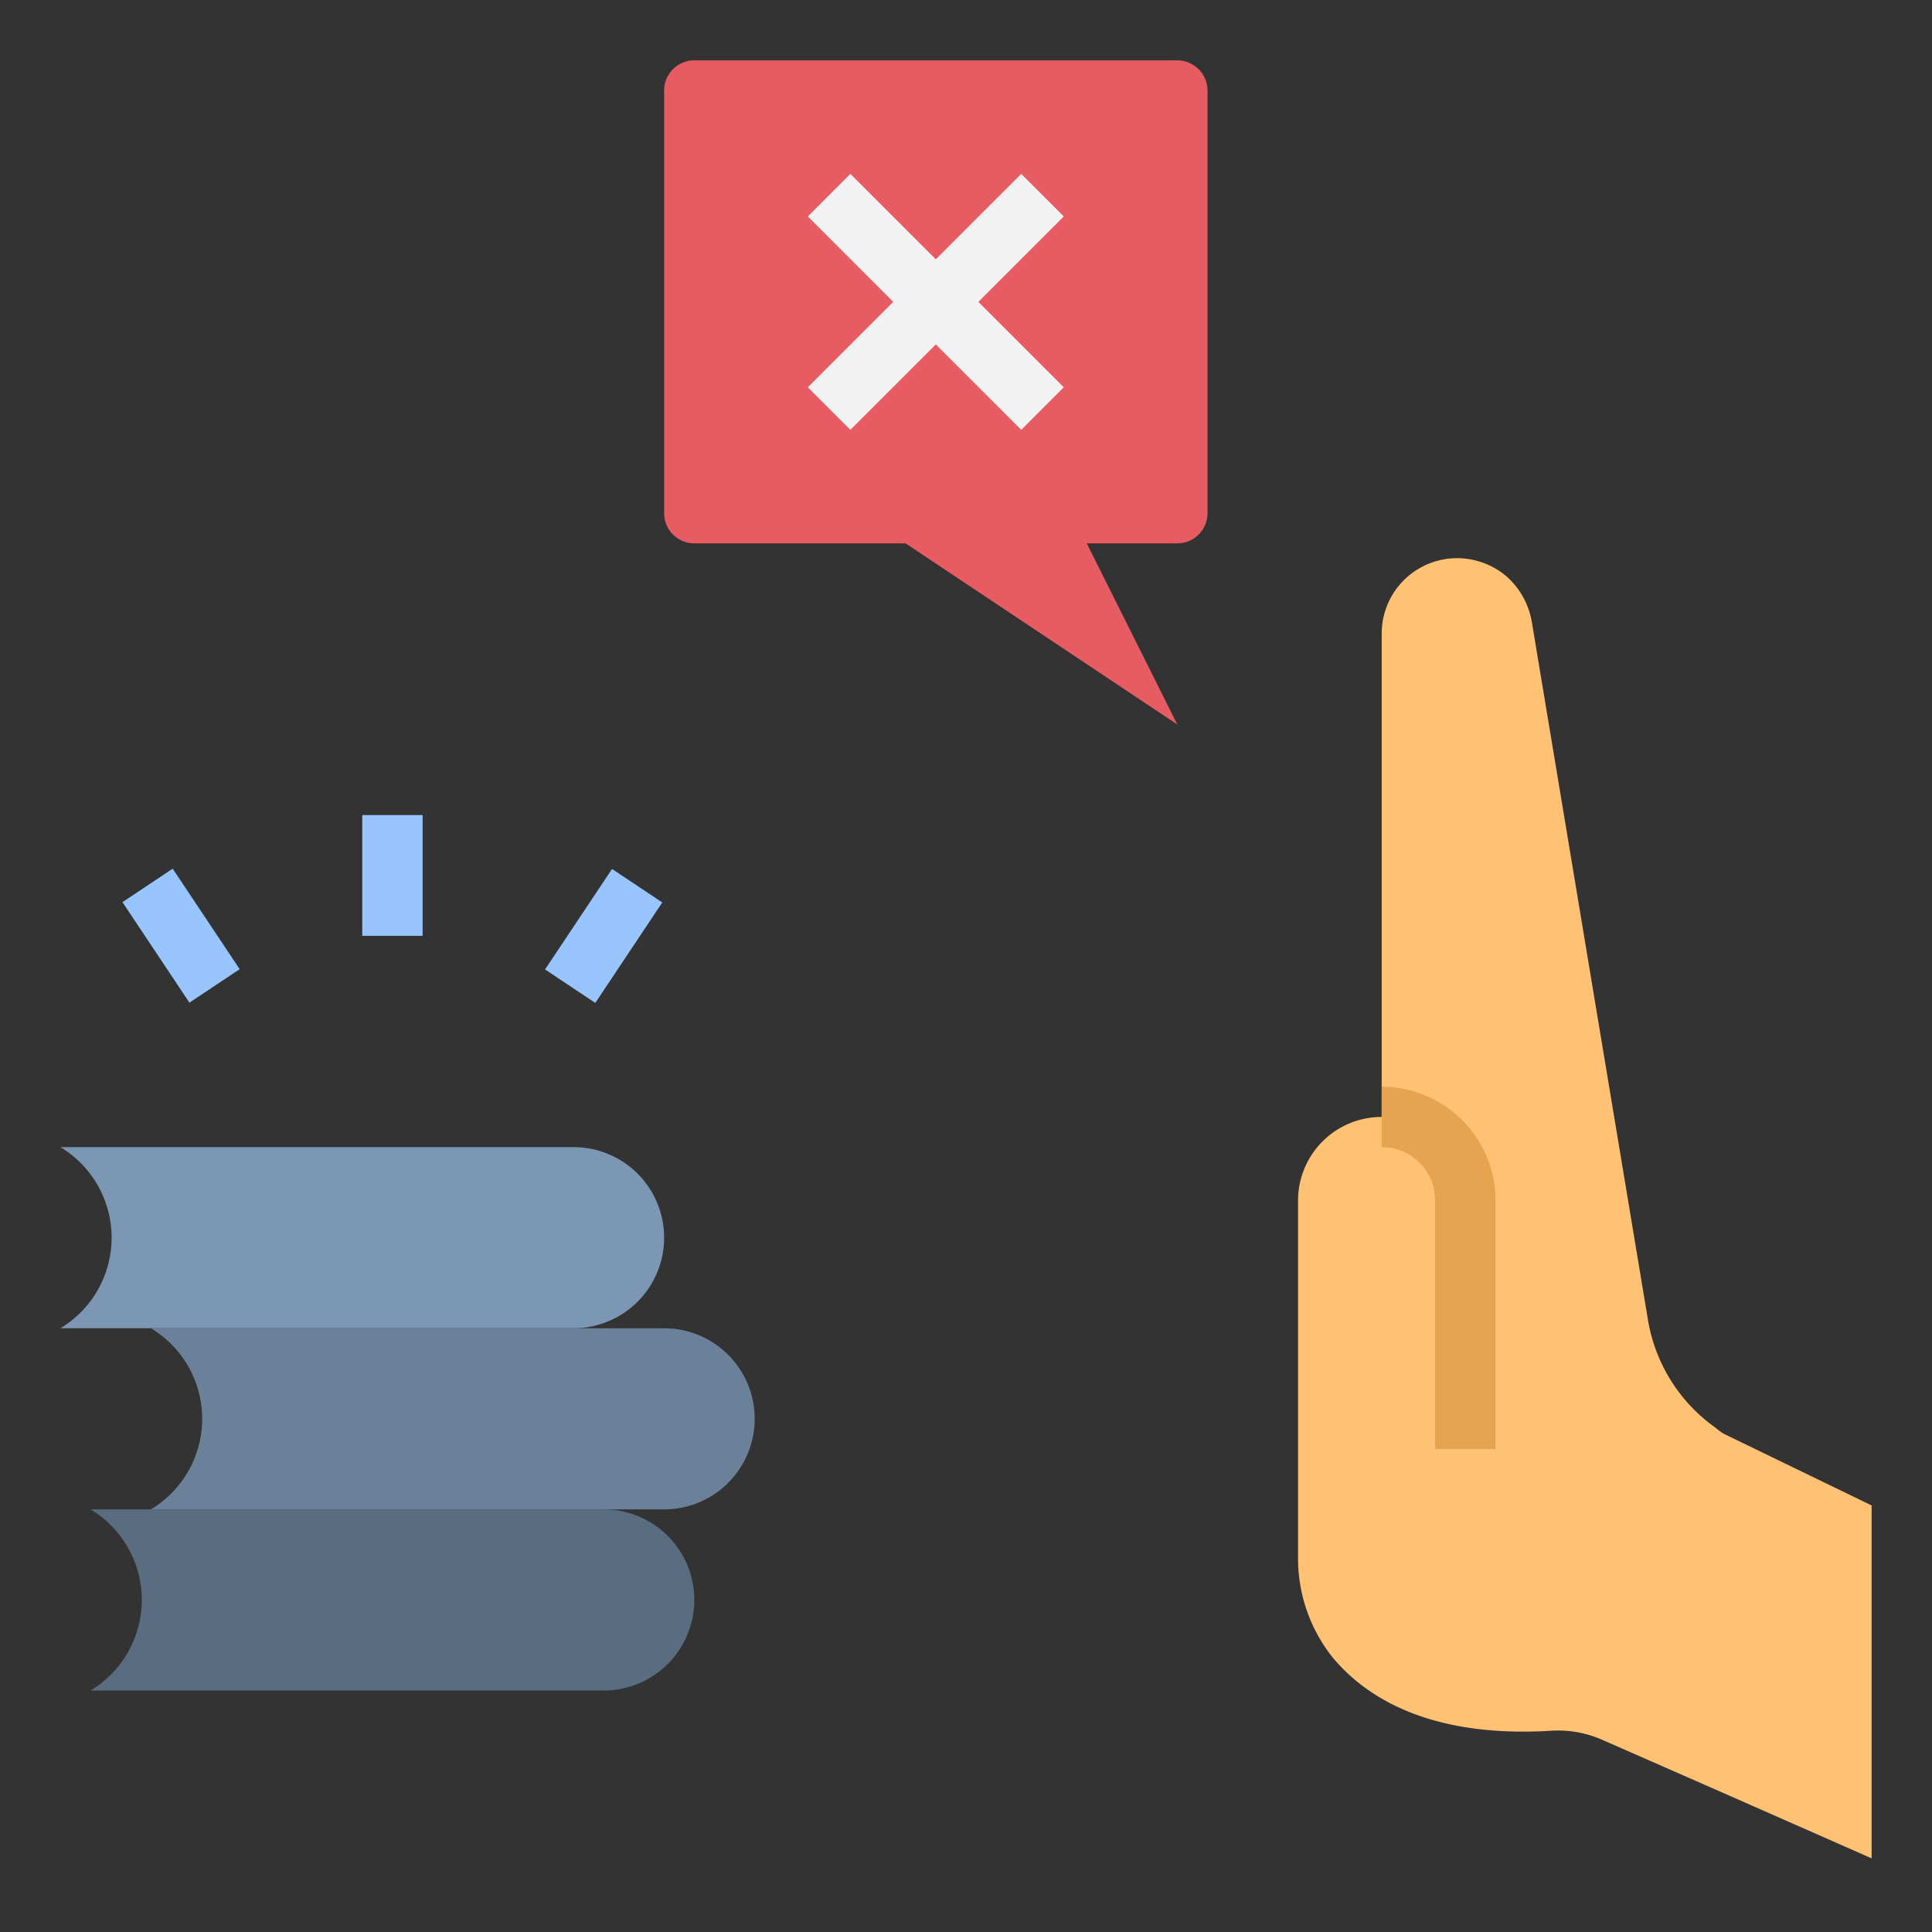 <svg xmlns="http://www.w3.org/2000/svg" viewBox="0 0 64 64" id="say-no">
  <rect x="0" y="0" width="64" height="64" fill="#333333" stroke="none"/>
  <path fill="#ffc173" d="M57.11,47.5a1.57,1.57,0,0,1-.26-.19,5.48,5.48,0,0,1-2.26-3.59L50.74,20.58a2.6,2.6,0,0,0-.85-1.5,2.54,2.54,0,0,0-1.62-.59,2.5,2.5,0,0,0-2.5,2.5V37A2.77,2.77,0,0,0,43,39.72V51.54a5.26,5.26,0,0,0,1.15,3.37c1.1,1.32,3.23,2.68,7.29,2.42a3.62,3.62,0,0,1,1.65.31l3.76,1.65L62,61.56V49.87Z"></path>
  <path fill="#7c97b3" d="M19,44H2a3.5,3.5,0,0,0,0-6H19a3,3,0,0,1,3,3h0A3,3,0,0,1,19,44Z"></path>
  <path fill="#6a8199" d="M22,50H5a3.5,3.5,0,0,0,0-6H22a3,3,0,0,1,3,3h0A3,3,0,0,1,22,50Z"></path>
  <path fill="#596c80" d="M20,56H3a3.5,3.5,0,0,0,0-6H20a3,3,0,0,1,3,3h0A3,3,0,0,1,20,56Z"></path>
  <rect width="2" height="4" x="12" y="27" fill="#99c5ff"></rect>
  <rect width="4" height="2" x="18" y="30" fill="#99c5ff" transform="rotate(-56.31 20.003 31.005)"></rect>
  <rect width="2" height="4" x="5" y="29" fill="#99c5ff" transform="rotate(-33.69 5.991 31.001)"></rect>
  <path fill="#e65c62" d="M40,17V3a1,1,0,0,0-1-1H23a1,1,0,0,0-1,1V17a1,1,0,0,0,1,1h7l9,6-3-6h3A1,1,0,0,0,40,17Z"></path>
  <polygon fill="#f2f2f2" points="35.24 7.17 33.83 5.76 31 8.59 28.17 5.76 26.76 7.17 29.59 10 26.76 12.83 28.17 14.24 31 11.41 33.83 14.24 35.24 12.83 32.41 10 35.24 7.17"></polygon>
  <path fill="#e6a451" d="M49.54,48h-2V39.72A1.76,1.76,0,0,0,45.77,38V36a3.77,3.77,0,0,1,3.77,3.77Z"></path>
</svg>
